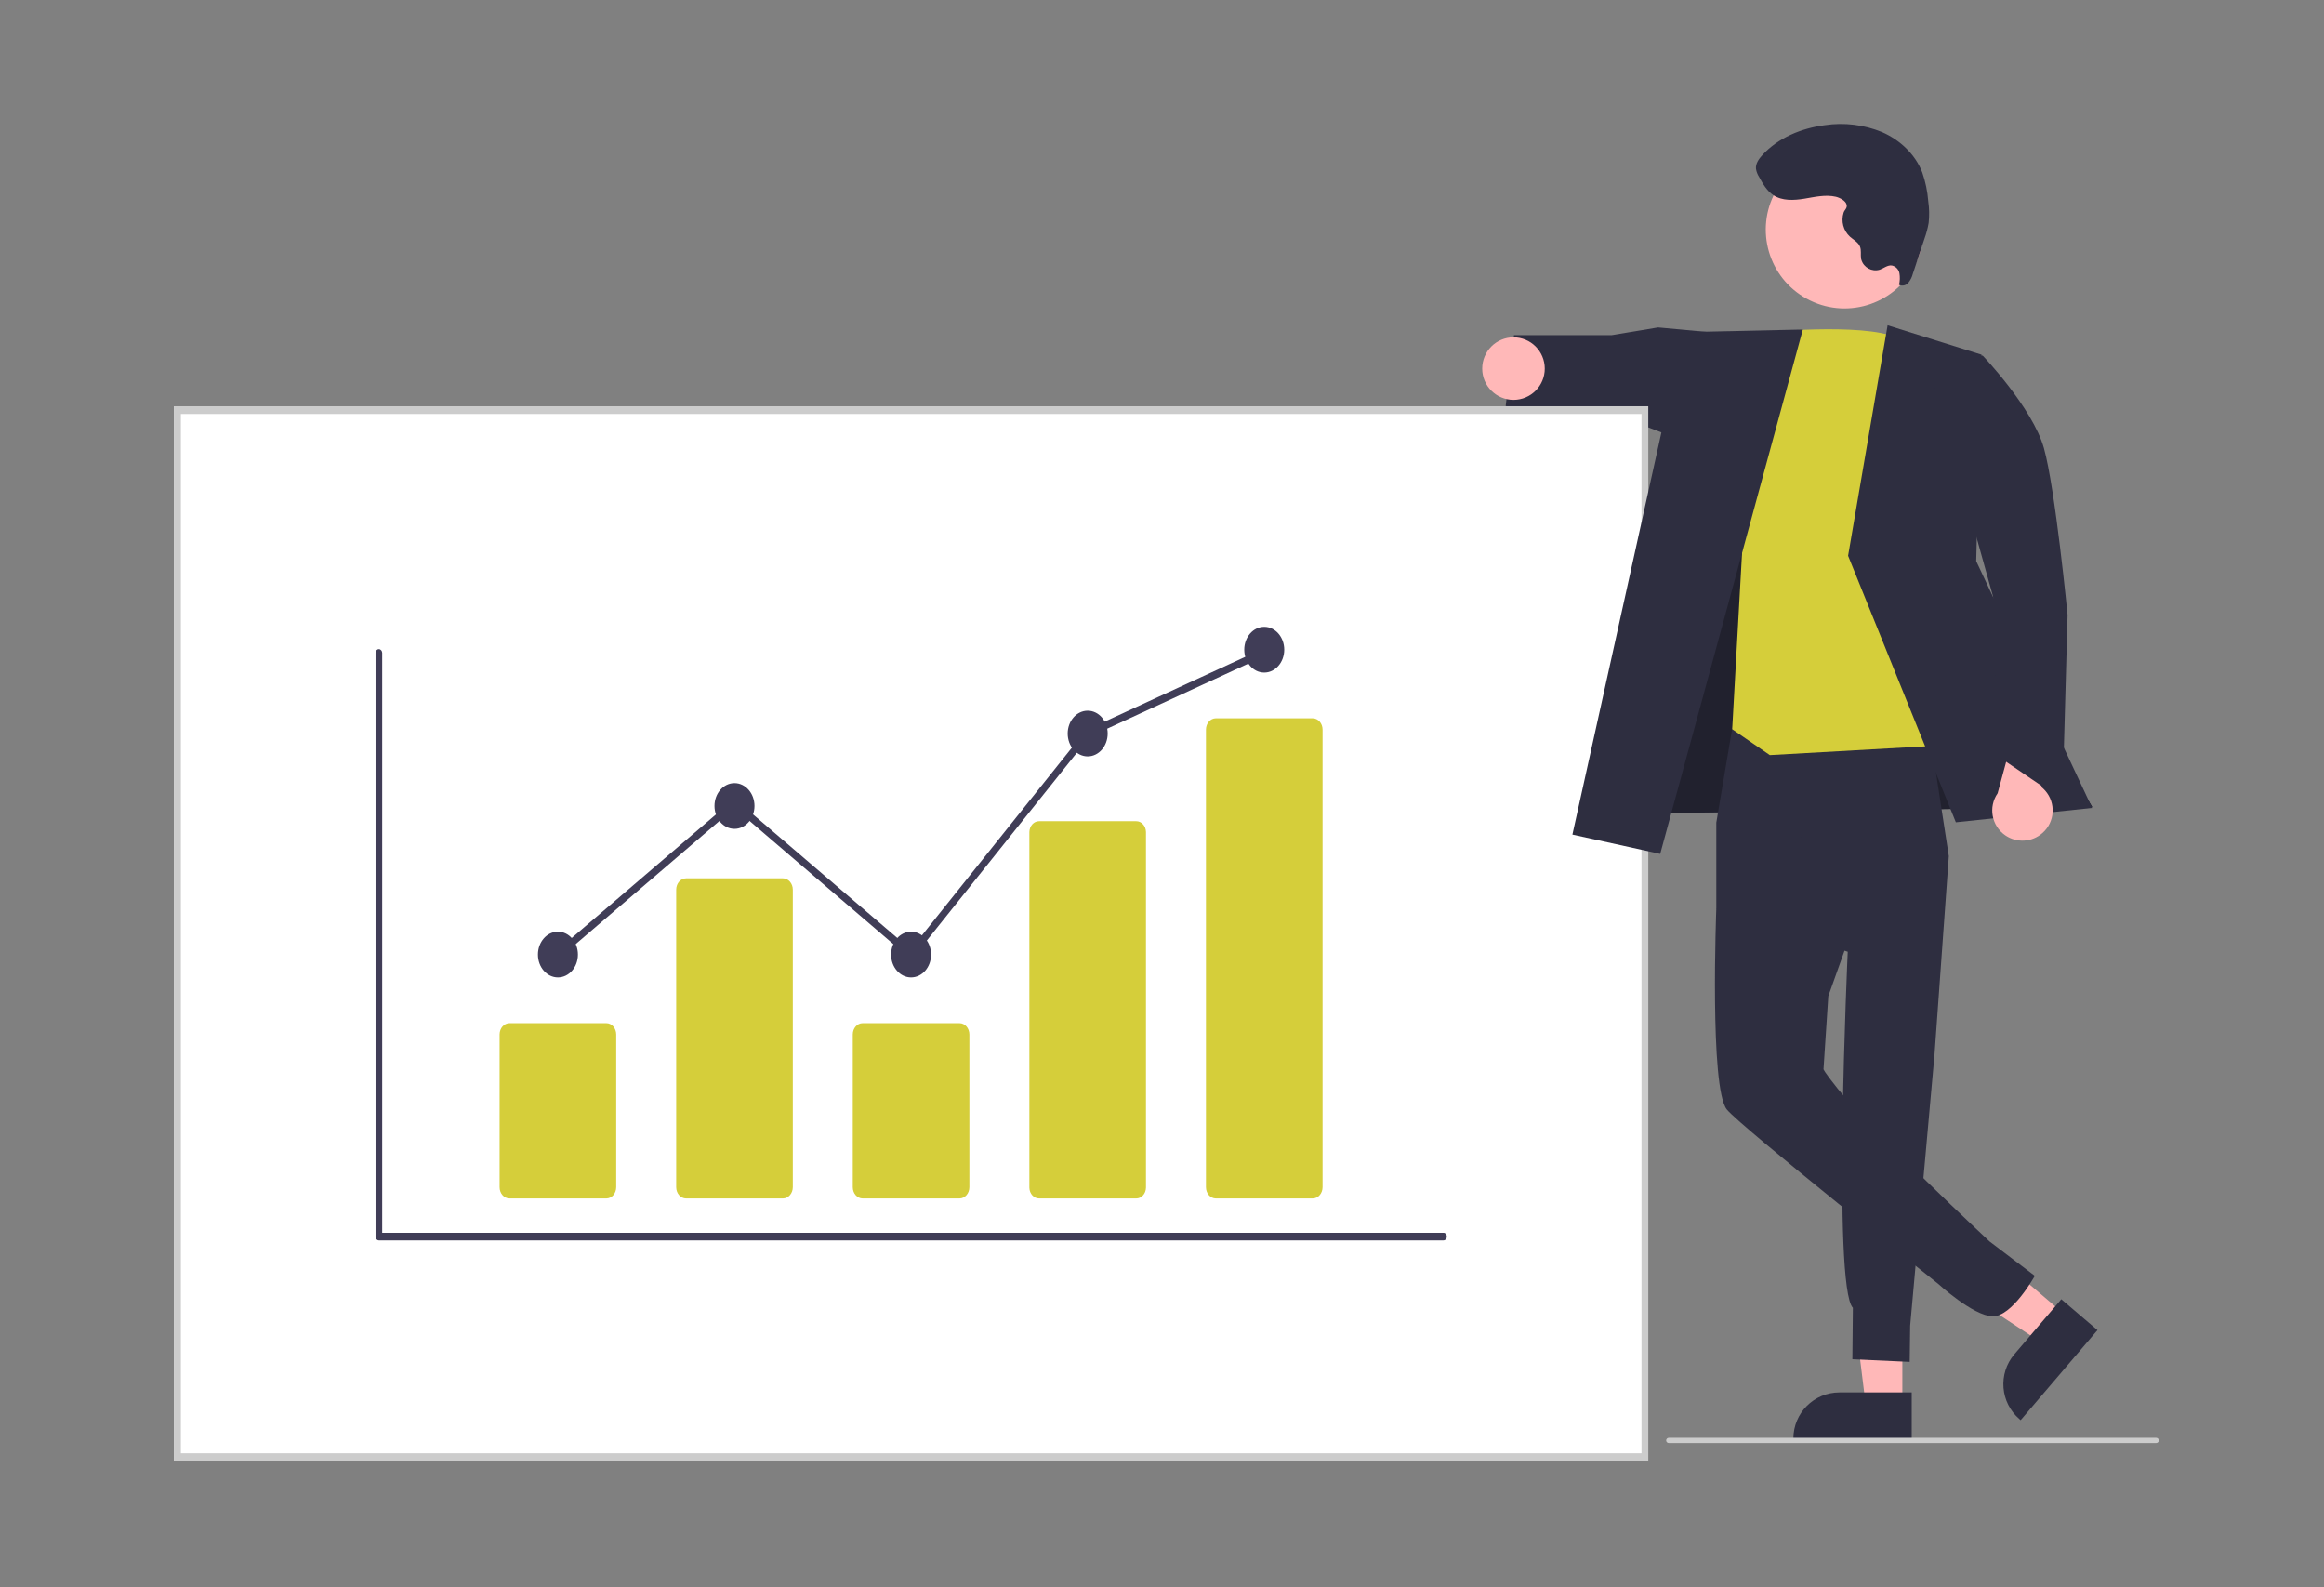 <?xml version="1.0" encoding="UTF-8" standalone="no"?>
<!-- Created with Inkscape (http://www.inkscape.org/) -->

<svg
   width="410"
   height="280"
   viewBox="0 0 108.479 74.083"
   version="1.1"
   id="svg5099"
   inkscape:version="1.2.1 (9c6d41e410, 2022-07-14)"
   sodipodi:docname="monitoraggio.svg"
   xmlns:inkscape="http://www.inkscape.org/namespaces/inkscape"
   xmlns:sodipodi="http://sodipodi.sourceforge.net/DTD/sodipodi-0.dtd"
   xmlns="http://www.w3.org/2000/svg"
   xmlns:svg="http://www.w3.org/2000/svg">
  <rect x="0" y="0" width="108.479" height="74.083" fill="#808080" stroke="none"/>
  <sodipodi:namedview
     id="namedview5101"
     pagecolor="#ffffff"
     bordercolor="#666666"
     borderopacity="1.0"
     inkscape:showpageshadow="2"
     inkscape:pageopacity="0.0"
     inkscape:pagecheckerboard="0"
     inkscape:deskcolor="#d1d1d1"
     inkscape:document-units="mm"
     showgrid="false"
     inkscape:zoom="2.1089995"
     inkscape:cx="146.98913"
     inkscape:cy="174.96448"
     inkscape:window-width="1920"
     inkscape:window-height="1017"
     inkscape:window-x="-8"
     inkscape:window-y="-8"
     inkscape:window-maximized="1"
     inkscape:current-layer="layer1" />
  <defs
     id="defs5096">
    <clipPath
       clipPathUnits="userSpaceOnUse"
       id="clipPath660">
      <path
         d="M 0,0 H 595.276 V 595.276 H 0 Z"
         id="path658" />
    </clipPath>
    <clipPath
       clipPathUnits="userSpaceOnUse"
       id="clipPath744">
      <path
         d="M 0,0 H 595.276 V 595.276 H 0 Z"
         id="path742" />
    </clipPath>
    <clipPath
       clipPathUnits="userSpaceOnUse"
       id="clipPath776">
      <path
         d="M 0,0 H 595.276 V 595.276 H 0 Z"
         id="path774" />
    </clipPath>
    <clipPath
       clipPathUnits="userSpaceOnUse"
       id="clipPath792">
      <path
         d="M 0,0 H 595.276 V 595.276 H 0 Z"
         id="path790" />
    </clipPath>
    <clipPath
       clipPathUnits="userSpaceOnUse"
       id="clipPath1630">
      <path
         d="M 0,0 H 595.276 V 595.276 H 0 Z"
         id="path1628" />
    </clipPath>
    <clipPath
       clipPathUnits="userSpaceOnUse"
       id="clipPath1658">
      <path
         d="M 0,0 H 595.276 V 595.276 H 0 Z"
         id="path1656" />
    </clipPath>
    <clipPath
       clipPathUnits="userSpaceOnUse"
       id="clipPath1250">
      <path
         d="M 0,0 H 595.276 V 595.276 H 0 Z"
         id="path1248" />
    </clipPath>
    <clipPath
       clipPathUnits="userSpaceOnUse"
       id="clipPath1266">
      <path
         d="M 0,0 H 595.276 V 595.276 H 0 Z"
         id="path1264" />
    </clipPath>
    <clipPath
       clipPathUnits="userSpaceOnUse"
       id="clipPath1302">
      <path
         d="M 0,0 H 595.276 V 595.276 H 0 Z"
         id="path1300" />
    </clipPath>
    <clipPath
       clipPathUnits="userSpaceOnUse"
       id="clipPath1398">
      <path
         d="M 0,0 H 595.276 V 595.276 H 0 Z"
         id="path1396" />
    </clipPath>
    <clipPath
       clipPathUnits="userSpaceOnUse"
       id="clipPath1450">
      <path
         d="M 0,0 H 595.276 V 595.276 H 0 Z"
         id="path1448" />
    </clipPath>
    <clipPath
       clipPathUnits="userSpaceOnUse"
       id="clipPath1470">
      <path
         d="M 0,0 H 595.276 V 595.276 H 0 Z"
         id="path1468" />
    </clipPath>
    <clipPath
       clipPathUnits="userSpaceOnUse"
       id="clipPath1486">
      <path
         d="M 0,0 H 595.276 V 595.276 H 0 Z"
         id="path1484" />
    </clipPath>
    <clipPath
       clipPathUnits="userSpaceOnUse"
       id="clipPath1534">
      <path
         d="M 0,0 H 595.276 V 595.276 H 0 Z"
         id="path1532" />
    </clipPath>
    <clipPath
       clipPathUnits="userSpaceOnUse"
       id="clipPath1124">
      <path
         d="M 0,0 H 595.276 V 595.276 H 0 Z"
         id="path1122" />
    </clipPath>
    <clipPath
       clipPathUnits="userSpaceOnUse"
       id="clipPath1140">
      <path
         d="M 0,0 H 595.276 V 595.276 H 0 Z"
         id="path1138" />
    </clipPath>
    <clipPath
       clipPathUnits="userSpaceOnUse"
       id="clipPath1170">
      <path
         d="M 0,0 H 595.276 V 595.276 H 0 Z"
         id="path1168" />
    </clipPath>
    <clipPath
       clipPathUnits="userSpaceOnUse"
       id="clipPath1186">
      <path
         d="M 0,0 H 595.276 V 595.276 H 0 Z"
         id="path1184" />
    </clipPath>
    <clipPath
       clipPathUnits="userSpaceOnUse"
       id="clipPath1234">
      <path
         d="M 0,0 H 595.276 V 595.276 H 0 Z"
         id="path1232" />
    </clipPath>
    <clipPath
       clipPathUnits="userSpaceOnUse"
       id="clipPath1124-5">
      <path
         d="M 0,0 H 595.276 V 595.276 H 0 Z"
         id="path1122-5" />
    </clipPath>
    <clipPath
       clipPathUnits="userSpaceOnUse"
       id="clipPath1140-1">
      <path
         d="M 0,0 H 595.276 V 595.276 H 0 Z"
         id="path1138-0" />
    </clipPath>
    <clipPath
       clipPathUnits="userSpaceOnUse"
       id="clipPath1170-5">
      <path
         d="M 0,0 H 595.276 V 595.276 H 0 Z"
         id="path1168-3" />
    </clipPath>
    <clipPath
       clipPathUnits="userSpaceOnUse"
       id="clipPath1186-6">
      <path
         d="M 0,0 H 595.276 V 595.276 H 0 Z"
         id="path1184-7" />
    </clipPath>
    <clipPath
       clipPathUnits="userSpaceOnUse"
       id="clipPath1234-0">
      <path
         d="M 0,0 H 595.276 V 595.276 H 0 Z"
         id="path1232-4" />
    </clipPath>
    <clipPath
       clipPathUnits="userSpaceOnUse"
       id="clipPath852">
      <path
         d="M 0,0 H 595.276 V 595.276 H 0 Z"
         id="path850" />
    </clipPath>
    <clipPath
       clipPathUnits="userSpaceOnUse"
       id="clipPath868">
      <path
         d="M 0,0 H 595.276 V 595.276 H 0 Z"
         id="path866" />
    </clipPath>
    <clipPath
       clipPathUnits="userSpaceOnUse"
       id="clipPath888">
      <path
         d="M 0,0 H 595.276 V 595.276 H 0 Z"
         id="path886" />
    </clipPath>
    <clipPath
       clipPathUnits="userSpaceOnUse"
       id="clipPath908">
      <path
         d="M 0,0 H 595.276 V 595.276 H 0 Z"
         id="path906" />
    </clipPath>
    <clipPath
       clipPathUnits="userSpaceOnUse"
       id="clipPath924">
      <path
         d="M 0,0 H 595.276 V 595.276 H 0 Z"
         id="path922" />
    </clipPath>
    <clipPath
       clipPathUnits="userSpaceOnUse"
       id="clipPath952">
      <path
         d="M 0,0 H 595.276 V 595.276 H 0 Z"
         id="path950" />
    </clipPath>
  </defs>
  <g
     inkscape:label="Livello 1"
     inkscape:groupmode="layer"
     id="layer1">
    <g
       id="g20967"
       transform="matrix(1.051,0,0,-1.051,-494.829,184.803)"
       style="stroke-width:0.336">
      <g
         id="g842"
         transform="translate(555.306,113.47)"
         style="stroke-width:0.336">
        <path
           d="M 0,0 H -1.63 L -2.406,6.287 H 0 Z"
           style="fill:#ffb8b8;fill-opacity:1;fill-rule:nonzero;stroke:none;stroke-width:0.336"
           id="path844" />
      </g>
      <g
         id="g846"
         style="stroke-width:0.336">
        <g
           id="g848"
           clip-path="url(#clipPath852)"
           style="stroke-width:0.336">
          <g
             id="g854"
             transform="translate(555.722,111.89)"
             style="stroke-width:0.336">
            <path
               d="m 0,0 h -5.256 v 0.067 c 0,1.129 0.916,2.045 2.046,2.045 v 0 H 0 Z"
               style="fill:#2e2e40;fill-opacity:1;fill-rule:nonzero;stroke:none;stroke-width:0.336"
               id="path856" />
          </g>
        </g>
      </g>
      <g
         id="g858"
         transform="translate(562.5,117.477)"
         style="stroke-width:0.336">
        <path
           d="m 0,0 -1.058,-1.24 -5.286,3.491 1.562,1.83 z"
           style="fill:#ffb8b8;fill-opacity:1;fill-rule:nonzero;stroke:none;stroke-width:0.336"
           id="path860" />
      </g>
      <g
         id="g862"
         style="stroke-width:0.336">
        <g
           id="g864"
           clip-path="url(#clipPath868)"
           style="stroke-width:0.336">
          <g
             id="g870"
             transform="translate(563.972,116.768)"
             style="stroke-width:0.336">
            <path
               d="m 0,0 -3.412,-3.998 -0.05,0.043 c -0.86,0.733 -0.962,2.025 -0.229,2.884 h 10e-4 l 2.083,2.442 z"
               style="fill:#2e2e40;fill-opacity:1;fill-rule:nonzero;stroke:none;stroke-width:0.336"
               id="path872" />
          </g>
        </g>
      </g>
      <g
         id="g874"
         transform="translate(543.732,144.389)"
         style="stroke-width:0.336">
        <path
           d="m 0,0 -0.507,-4.679 20.511,0.292 -8.945,14.575 -7.304,0.263 z"
           style="fill:#2e2e40;fill-opacity:1;fill-rule:nonzero;stroke:none;stroke-width:0.336"
           id="path876" />
      </g>
      <g
         id="g878"
         transform="translate(547.488,154.84)"
         style="stroke-width:0.336">
        <path
           d="m 0,0 -3.755,-10.451 -0.508,-4.679 20.512,0.293 -8.945,14.575 z"
           style="fill:#21212e;fill-opacity:1;fill-rule:nonzero;stroke:none;stroke-width:0.336"
           id="path880" />
      </g>
      <g
         id="g884"
         clip-path="url(#clipPath888)"
         style="stroke-width:0.336">
        <g
           id="g890"
           transform="translate(547.766,143.586)"
           style="stroke-width:0.336">
          <path
             d="m 0,0 -0.724,-4.282 v -3.827 l 5.838,-1.906 c 0,0 -0.683,-14.865 0.228,-15.812 l -0.022,-2.285 2.546,-0.116 0.021,1.608 1.08,12.024 0.636,8.827 -1.031,6.693 z"
             style="fill:#2e2e40;fill-opacity:1;fill-rule:nonzero;stroke:none;stroke-width:0.336"
             id="path892" />
        </g>
        <g
           id="g894"
           transform="translate(552.289,139.9)"
           style="stroke-width:0.336">
          <path
             d="m 0,0 -5.247,-4.423 c 0,0 -0.307,-7.98 0.472,-8.916 0.67,-0.804 9.382,-7.737 9.382,-7.737 0,0 1.549,-1.421 2.416,-1.443 0.868,-0.023 1.877,1.797 1.877,1.797 l -2.009,1.527 c 0,0 -5.206,4.859 -6.752,6.792 -0.624,0.779 -0.624,0.857 -0.624,0.857 l 0.213,3.244 2.145,6.019 z"
             style="fill:#2e2e40;fill-opacity:1;fill-rule:nonzero;stroke:none;stroke-width:0.336"
             id="path896" />
        </g>
      </g>
      <g
         id="g898"
         transform="translate(546.718,161.087)"
         style="stroke-width:0.336">
        <path
           d="m 0,0 -2.262,0.209 -2.053,-0.342 -4.345,-0.001 -0.37,-3.15 3.965,-0.887 0.967,0.474 4.028,-1.535 z"
           style="fill:#2e2e40;fill-opacity:1;fill-rule:nonzero;stroke:none;stroke-width:0.336"
           id="path900" />
      </g>
      <g
         id="g902"
         style="stroke-width:0.336">
        <g
           id="g904"
           clip-path="url(#clipPath908)"
           style="stroke-width:0.336">
          <g
             id="g910"
             transform="translate(549.42,161.097)"
             style="stroke-width:0.336">
            <path
               d="m 0,0 c 0,0 4.801,0.45 5.893,-0.408 1.092,-0.858 3.432,-17.86 3.432,-17.86 L 0,-18.794 l -1.672,1.15 0.475,8.488 z"
               style="fill:#d5ce3a;fill-opacity:1;fill-rule:nonzero;stroke:none;stroke-width:0.336"
               id="path912" />
          </g>
        </g>
      </g>
      <g
         id="g914"
         transform="translate(554.651,161.391)"
         style="stroke-width:0.336">
        <path
           d="m 0,0 4.172,-1.306 -0.237,-9.167 5.15,-10.961 -6.054,-0.638 -4.786,11.836 z"
           style="fill:#2e2e40;fill-opacity:1;fill-rule:nonzero;stroke:none;stroke-width:0.336"
           id="path916" />
      </g>
      <g
         id="g918"
         style="stroke-width:0.336">
        <g
           id="g920"
           clip-path="url(#clipPath924)"
           style="stroke-width:0.336">
          <g
             id="g926"
             transform="translate(561.53,138.844)"
             style="stroke-width:0.336">
            <path
               d="M 0,0 C 0.553,0.486 0.606,1.329 0.12,1.881 0.068,1.94 0.011,1.994 -0.05,2.043 L 0.789,4.971 -0.866,5.915 -1.993,1.764 C -2.415,1.155 -2.264,0.321 -1.656,-0.101 -1.147,-0.454 -0.462,-0.412 0,0 Z"
               style="fill:#ffb8b8;fill-opacity:1;fill-rule:nonzero;stroke:none;stroke-width:0.336"
               id="path928" />
          </g>
          <g
             id="g930"
             transform="translate(556.405,159.831)"
             style="stroke-width:0.336">
            <path
               d="m 0,0 2.469,0.214 c 0,0 2.216,-2.318 2.72,-4.113 0.504,-1.794 1.05,-7.409 1.05,-7.409 l -0.228,-8.215 -2.885,1.96 -0.194,7.065 z"
               style="fill:#2e2e40;fill-opacity:1;fill-rule:nonzero;stroke:none;stroke-width:0.336"
               id="path932" />
          </g>
          <g
             id="g934"
             transform="translate(549.669,167.317)"
             style="stroke-width:0.336">
            <path
               d="M 0,0 C 0.927,1.696 3.053,2.319 4.749,1.392 6.445,0.465 7.068,-1.661 6.141,-3.357 5.214,-5.053 3.088,-5.676 1.392,-4.749 -0.304,-3.822 -0.927,-1.696 0,0"
               style="fill:#ffb8b8;fill-opacity:1;fill-rule:nonzero;stroke:none;stroke-width:0.336"
               id="path936" />
          </g>
          <g
             id="g938"
             transform="translate(552.349,167.099)"
             style="stroke-width:0.336">
            <path
               d="m 0,0 c -0.459,0.106 -0.936,-0.011 -1.401,-0.088 -0.465,-0.076 -0.977,-0.101 -1.371,0.158 -0.29,0.192 -0.469,0.509 -0.636,0.814 -0.07,0.109 -0.117,0.231 -0.137,0.359 -0.02,0.225 0.123,0.431 0.276,0.599 0.707,0.777 1.741,1.203 2.784,1.338 C 0.375,3.309 1.254,3.201 2.057,2.87 2.849,2.523 3.53,1.887 3.841,1.081 3.984,0.668 4.074,0.238 4.107,-0.197 4.154,-0.518 4.16,-0.843 4.125,-1.165 4.083,-1.404 4.02,-1.638 3.938,-1.866 L 3.422,-3.423 C 3.385,-3.57 3.316,-3.707 3.219,-3.824 3.117,-3.942 2.95,-3.979 2.809,-3.914 c 0.041,0.169 0.047,0.345 0.018,0.516 -0.033,0.175 -0.169,0.313 -0.344,0.347 -0.19,0.02 -0.352,-0.127 -0.532,-0.19 -0.347,-0.103 -0.712,0.095 -0.815,0.442 -0.005,0.016 -0.009,0.033 -0.013,0.05 -0.028,0.178 0.02,0.368 -0.048,0.536 -0.079,0.195 -0.288,0.298 -0.446,0.439 -0.293,0.27 -0.403,0.686 -0.281,1.067 0.042,0.129 0.161,0.188 0.137,0.337 C 0.454,-0.175 0.166,-0.038 0,0"
               style="fill:#2e2e40;fill-opacity:1;fill-rule:nonzero;stroke:none;stroke-width:0.336"
               id="path940" />
          </g>
        </g>
      </g>
      <path
         d="m 544.019,110.958 h -65.467 v 46.836 h 65.467 z"
         style="fill:#ffffff;fill-opacity:1;fill-rule:nonzero;stroke:none;stroke-width:0.336"
         id="path942" />
      <path
         d="m 544.019,110.958 h -65.467 v 46.836 h 65.467 z m -65.168,0.342 h 64.869 v 46.152 h -64.869 z"
         style="fill:#cccccc;fill-opacity:1;fill-rule:nonzero;stroke:none;stroke-width:0.336"
         id="path944" />
      <g
         id="g946"
         style="stroke-width:0.336">
        <g
           id="g948"
           clip-path="url(#clipPath952)"
           style="stroke-width:0.336">
          <g
             id="g954"
             transform="translate(538.035,160.856)"
             style="stroke-width:0.336">
            <path
               d="m 0,0 c 0.767,0 1.389,-0.622 1.389,-1.389 0,-0.767 -0.622,-1.389 -1.389,-1.389 -0.767,0 -1.389,0.622 -1.389,1.389 C -1.389,-0.622 -0.767,0 0,0"
               style="fill:#ffb8b8;fill-opacity:1;fill-rule:nonzero;stroke:none;stroke-width:0.336"
               id="path956" />
          </g>
          <g
             id="g958"
             transform="translate(566.58,111.755)"
             style="stroke-width:0.336">
            <path
               d="m 0,0 h -21.649 c -0.064,0 -0.116,0.052 -0.116,0.116 0,0.064 0.052,0.116 0.116,0.116 H 0 C 0.064,0.232 0.116,0.18 0.116,0.116 0.116,0.052 0.064,0 0,0"
               style="fill:#cccccc;fill-opacity:1;fill-rule:nonzero;stroke:none;stroke-width:0.336"
               id="path960" />
          </g>
          <g
             id="g962"
             transform="translate(534.927,120.753)"
             style="stroke-width:0.336">
            <path
               d="m 0,0 h -47.283 c -0.082,0 -0.148,0.076 -0.148,0.169 v 25.918 c 0,0.093 0.066,0.169 0.148,0.169 0.081,-0.001 0.147,-0.076 0.148,-0.169 V 0.338 H 0 C 0.082,0.339 0.148,0.264 0.149,0.17 0.149,0.077 0.083,0 0.002,0 Z"
               style="fill:#403d57;fill-opacity:1;fill-rule:nonzero;stroke:none;stroke-width:0.336"
               id="path964" />
          </g>
          <g
             id="g966"
             transform="translate(497.746,122.615)"
             style="stroke-width:0.336">
            <path
               d="M 0,0 H -4.301 C -4.543,0 -4.74,0.225 -4.74,0.502 v 6.78 c 0,0.277 0.197,0.502 0.439,0.502 H 0 c 0.242,0 0.439,-0.225 0.439,-0.502 V 0.502 C 0.439,0.225 0.242,0 0,0"
               style="fill:#d5ce3a;fill-opacity:1;fill-rule:nonzero;stroke:none;stroke-width:0.336"
               id="path968" />
          </g>
          <g
             id="g970"
             transform="translate(505.589,122.615)"
             style="stroke-width:0.336">
            <path
               d="M 0,0 H -4.301 C -4.543,0 -4.74,0.225 -4.74,0.502 v 13.211 c 0,0.277 0.197,0.502 0.439,0.502 H 0 c 0.242,0 0.439,-0.225 0.439,-0.502 V 0.502 C 0.439,0.225 0.242,0 0,0"
               style="fill:#d5ce3a;fill-opacity:1;fill-rule:nonzero;stroke:none;stroke-width:0.336"
               id="path972" />
          </g>
          <g
             id="g974"
             transform="translate(513.431,122.615)"
             style="stroke-width:0.336">
            <path
               d="M 0,0 H -4.301 C -4.543,0 -4.74,0.225 -4.74,0.502 v 6.78 c 0,0.277 0.197,0.502 0.439,0.502 H 0 c 0.242,0 0.439,-0.225 0.439,-0.502 V 0.502 C 0.439,0.225 0.242,0 0,0"
               style="fill:#d5ce3a;fill-opacity:1;fill-rule:nonzero;stroke:none;stroke-width:0.336"
               id="path976" />
          </g>
          <g
             id="g978"
             transform="translate(521.274,122.615)"
             style="stroke-width:0.336">
            <path
               d="M 0,0 H -4.301 C -4.538,-0.006 -4.734,0.209 -4.74,0.48 v 15.794 c 0.006,0.271 0.202,0.485 0.439,0.479 H 0 c 0.237,0.006 0.433,-0.208 0.439,-0.479 V 0.48 C 0.433,0.209 0.237,-0.006 0,0"
               style="fill:#d5ce3a;fill-opacity:1;fill-rule:nonzero;stroke:none;stroke-width:0.336"
               id="path980" />
          </g>
          <g
             id="g982"
             transform="translate(529.117,122.615)"
             style="stroke-width:0.336">
            <path
               d="M 0,0 H -4.301 C -4.543,0 -4.74,0.225 -4.74,0.502 V 20.82 c 0,0.278 0.197,0.502 0.439,0.503 H 0 C 0.242,21.322 0.439,21.098 0.439,20.82 V 0.502 C 0.439,0.225 0.242,0 0,0"
               style="fill:#d5ce3a;fill-opacity:1;fill-rule:nonzero;stroke:none;stroke-width:0.336"
               id="path984" />
          </g>
          <g
             id="g986"
             transform="translate(495.596,134.461)"
             style="stroke-width:0.336">
            <path
               d="M 0,0 C 0.49,0 0.888,-0.455 0.888,-1.015 0.888,-1.576 0.49,-2.031 0,-2.031 c -0.49,0 -0.888,0.455 -0.888,1.016 C -0.888,-0.455 -0.49,0 0,0"
               style="fill:#403d57;fill-opacity:1;fill-rule:nonzero;stroke:none;stroke-width:0.336"
               id="path988" />
          </g>
          <g
             id="g990"
             transform="translate(503.438,141.06)"
             style="stroke-width:0.336">
            <path
               d="M 0,0 C 0.49,0 0.888,-0.455 0.888,-1.015 0.888,-1.576 0.49,-2.031 0,-2.031 c -0.49,0 -0.888,0.455 -0.888,1.016 C -0.888,-0.455 -0.49,0 0,0"
               style="fill:#403d57;fill-opacity:1;fill-rule:nonzero;stroke:none;stroke-width:0.336"
               id="path992" />
          </g>
          <g
             id="g994"
             transform="translate(511.281,134.461)"
             style="stroke-width:0.336">
            <path
               d="M 0,0 C 0.49,0 0.888,-0.455 0.888,-1.015 0.888,-1.576 0.49,-2.031 0,-2.031 c -0.49,0 -0.888,0.455 -0.888,1.016 C -0.888,-0.455 -0.49,0 0,0"
               style="fill:#403d57;fill-opacity:1;fill-rule:nonzero;stroke:none;stroke-width:0.336"
               id="path996" />
          </g>
          <g
             id="g998"
             transform="translate(519.124,144.276)"
             style="stroke-width:0.336">
            <path
               d="M 0,0 C 0.49,0 0.888,-0.455 0.888,-1.015 0.888,-1.576 0.49,-2.031 0,-2.031 c -0.49,0 -0.888,0.455 -0.888,1.016 C -0.888,-0.455 -0.49,0 0,0"
               style="fill:#403d57;fill-opacity:1;fill-rule:nonzero;stroke:none;stroke-width:0.336"
               id="path1000" />
          </g>
          <g
             id="g1002"
             transform="translate(526.966,147.999)"
             style="stroke-width:0.336">
            <path
               d="M 0,0 C 0.49,0 0.888,-0.455 0.888,-1.015 0.888,-1.576 0.49,-2.031 0,-2.031 c -0.49,0 -0.888,0.455 -0.888,1.016 C -0.888,-0.455 -0.49,0 0,0"
               style="fill:#403d57;fill-opacity:1;fill-rule:nonzero;stroke:none;stroke-width:0.336"
               id="path1004" />
          </g>
        </g>
      </g>
      <g
         id="g1006"
         transform="translate(511.3,133.218)"
         style="stroke-width:0.336">
        <path
           d="m 0,0 -7.861,6.734 -7.754,-6.642 -0.178,0.271 7.932,6.794 7.824,-6.702 7.775,9.73 0.031,0.015 7.842,3.613 0.111,-0.314 L 7.911,9.9 Z"
           style="fill:#403d57;fill-opacity:1;fill-rule:nonzero;stroke:none;stroke-width:0.336"
           id="path1008" />
      </g>
      <g
         id="g1010"
         transform="translate(550.886,161.203)"
         style="stroke-width:0.336">
        <path
           d="m 0,0 -5.296,-0.116 -4.938,-22.313 3.899,-0.858 z"
           style="fill:#2e2e40;fill-opacity:1;fill-rule:nonzero;stroke:none;stroke-width:0.336"
           id="path1012" />
      </g>
    </g>
  </g>
</svg>
